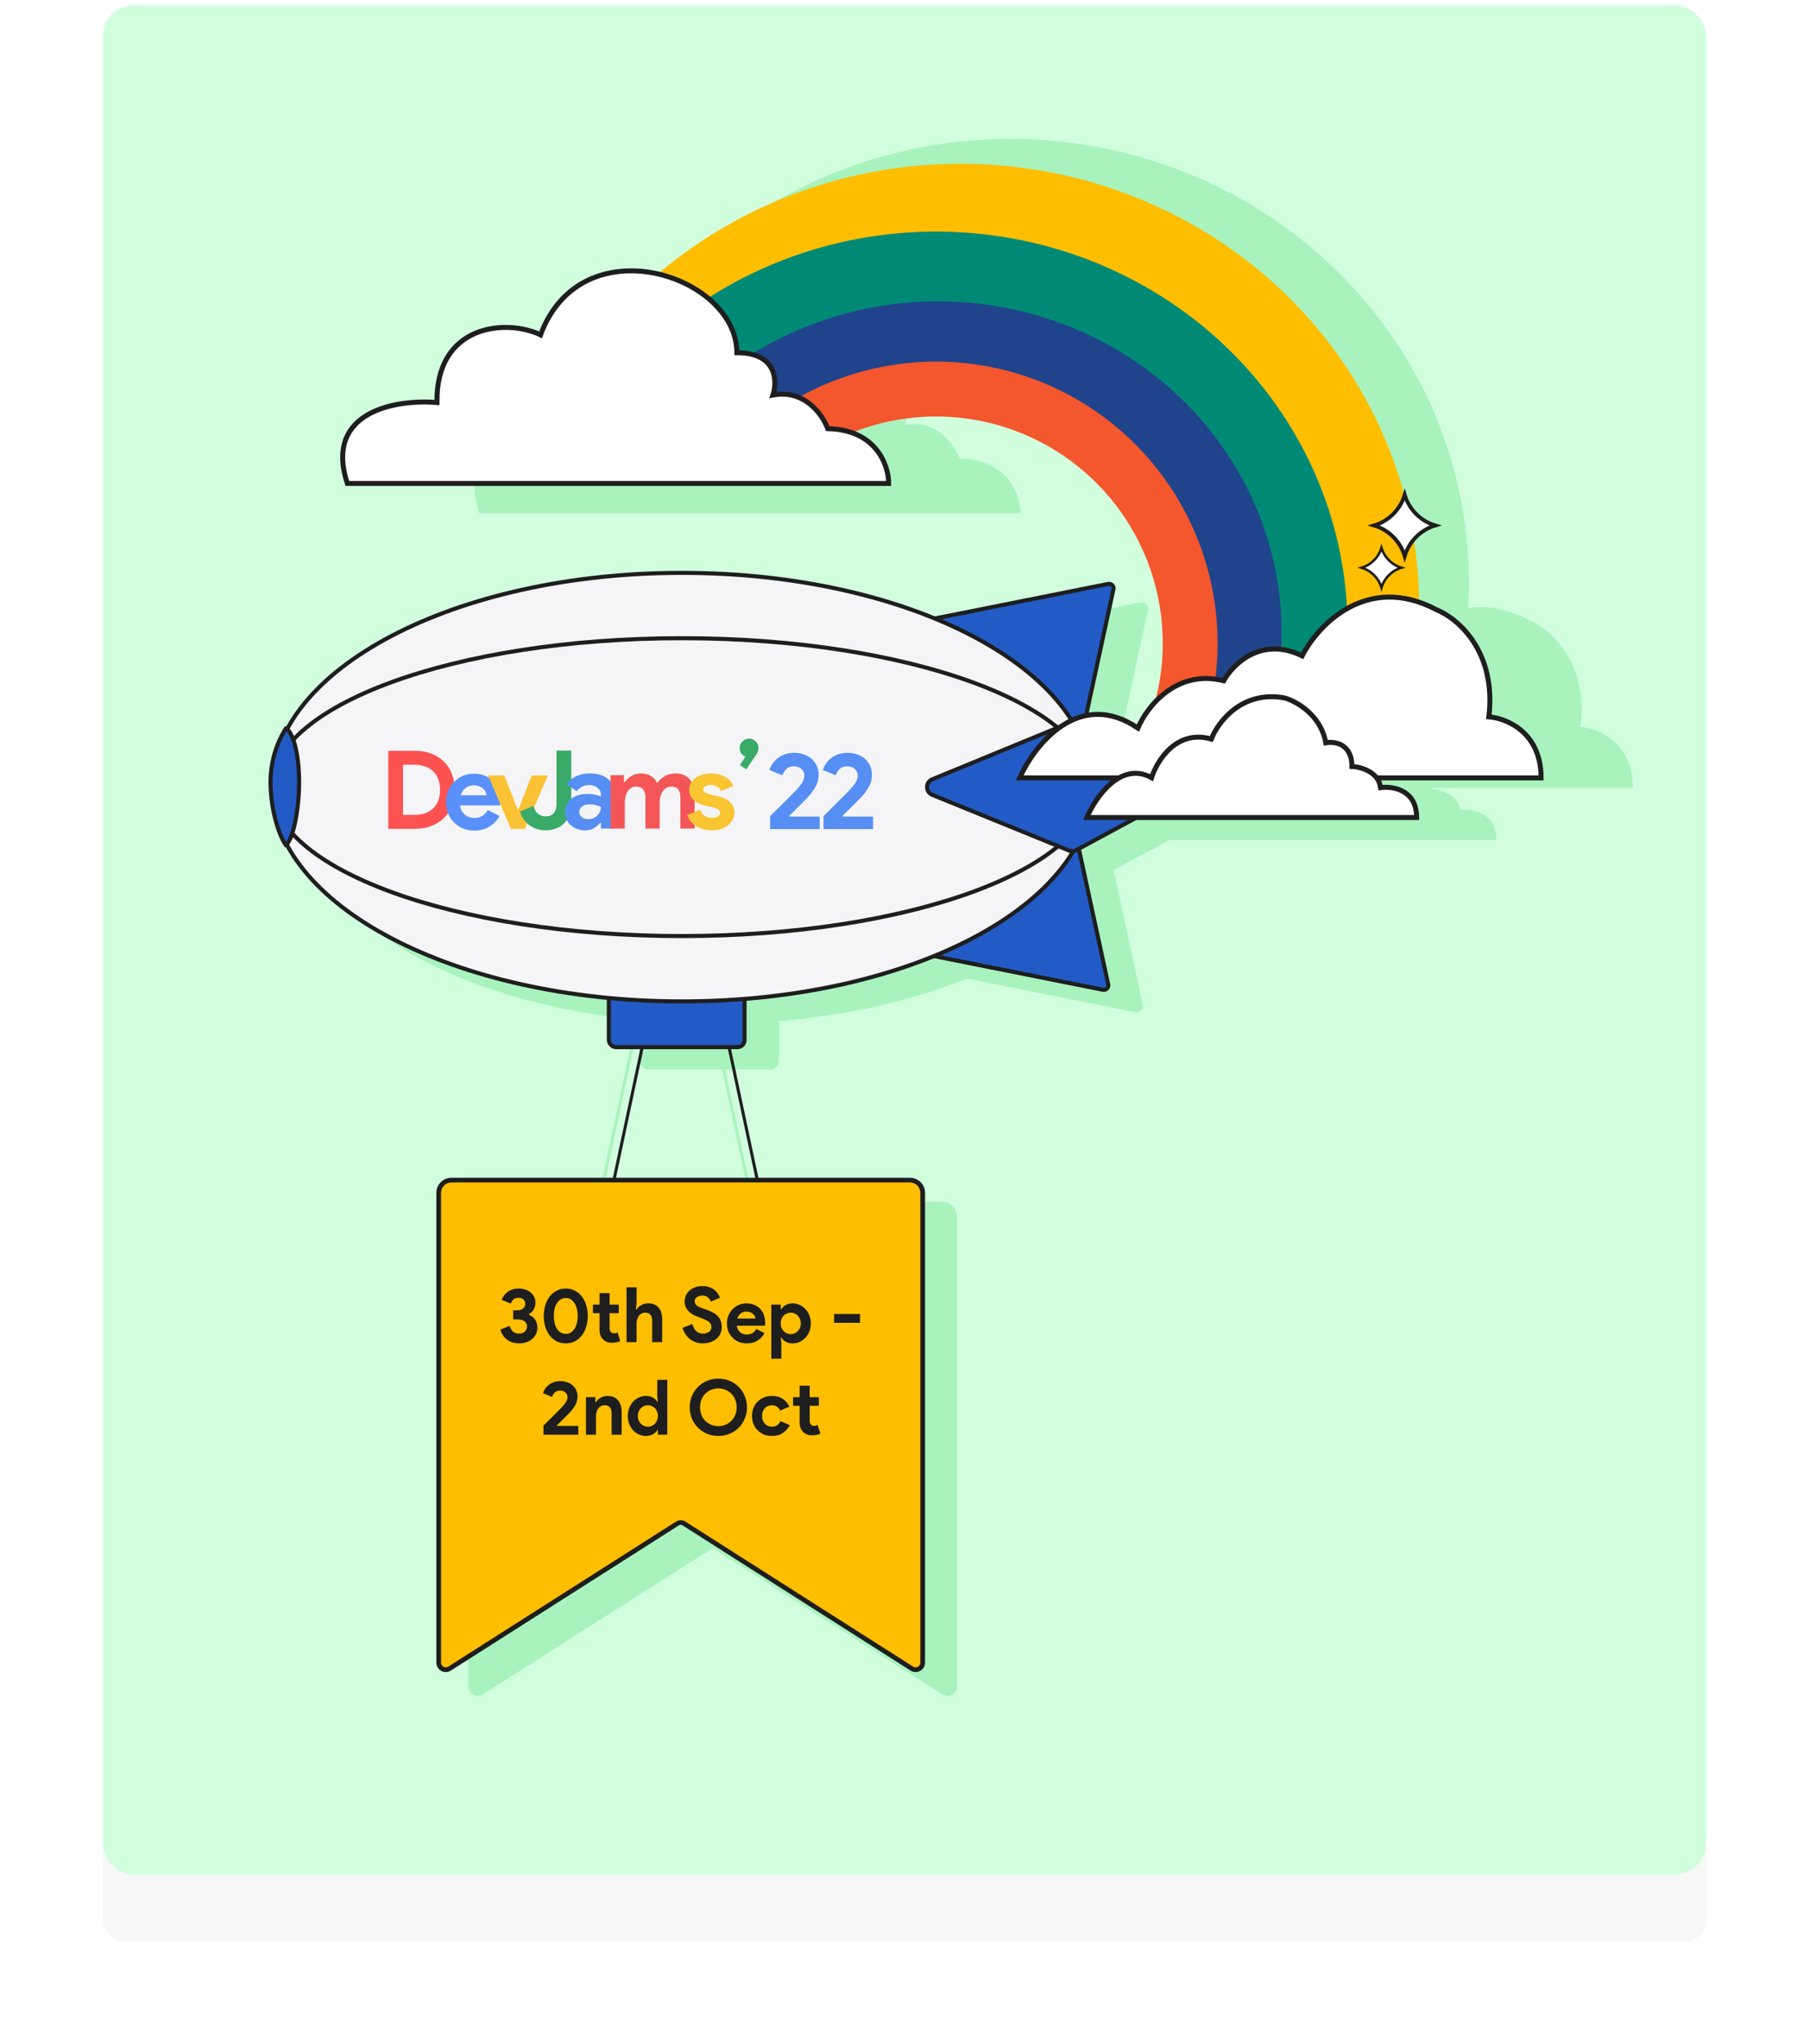 <svg width="704" height="795" viewBox="0 0 704 795" fill="none" xmlns="http://www.w3.org/2000/svg">
<g filter="url(#filter0_f_758_4262)">
<rect x="40" y="40" width="624" height="715" rx="8" fill="#AAAAAA" fill-opacity="0.1"/>
</g>
<rect x="40" y="2" width="624" height="727" rx="12" fill="#D1FFDE"/>
<line x1="278.494" y1="401.298" x2="296.715" y2="486.853" stroke="#A8F3BD" stroke-width="1.188"/>
<line y1="-0.594" x2="87.474" y2="-0.594" transform="matrix(-0.208 0.978 0.978 0.208 247.812 401.421)" stroke="#A8F3BD" stroke-width="1.188"/>
<path d="M443.778 234.241C445.574 233.883 447.147 235.483 446.759 237.272L433.968 296.29C433.567 298.141 431.354 298.919 429.883 297.725L374.008 252.396C372.336 251.04 373.001 248.35 375.112 247.93L443.778 234.241Z" fill="#A8F3BD"/>
<rect x="248.822" y="392.592" width="54.392" height="23.383" rx="3.558" fill="#A8F3BD"/>
<path d="M441.744 393.648C443.539 394.006 445.112 392.406 444.725 390.617L431.934 331.6C431.532 329.748 429.32 328.971 427.848 330.164L371.973 375.494C370.302 376.85 370.967 379.539 373.077 379.96L441.744 393.648Z" fill="#A8F3BD"/>
<ellipse cx="278.051" cy="314.054" rx="160.38" ry="84.129" fill="#A8F3BD"/>
<ellipse cx="278.051" cy="314.054" rx="160.38" ry="58.713" fill="#A8F3BD"/>
<path d="M375.199 317.801C371.827 316.429 371.818 311.658 375.185 310.273L428.41 288.384C429.532 287.923 430.802 287.987 431.872 288.558L472.408 310.208C475.269 311.736 475.278 315.833 472.424 317.374L431.87 339.264C430.801 339.841 429.53 339.91 428.405 339.452L375.199 317.801Z" fill="#A8F3BD"/>
<path d="M129.871 312.021C129.871 323.953 127.026 337.438 123.517 337.438C120.975 334.134 117.162 323.953 117.162 312.021C117.162 300.09 122.5 291.942 123.517 290.417C127.026 290.417 129.871 300.09 129.871 312.021Z" fill="#A8F3BD"/>
<line x1="282.455" y1="401.298" x2="300.675" y2="486.853" stroke="#1E1E1E" stroke-width="1.188"/>
<line y1="-0.594" x2="87.474" y2="-0.594" transform="matrix(-0.208 0.978 0.978 0.208 251.772 401.421)" stroke="#1E1E1E" stroke-width="1.188"/>
<path d="M431.259 227.096C432.494 226.85 433.578 227.951 433.311 229.182L420.52 288.2C420.244 289.475 418.72 290.01 417.708 289.188L361.832 243.859C360.682 242.926 361.14 241.074 362.592 240.785L431.259 227.096Z" fill="#235BC6" stroke="#1E1E1E" stroke-width="1.584"/>
<rect x="236.94" y="385.462" width="52.807" height="21.799" rx="2.766" fill="#235BC6" stroke="#1E1E1E" stroke-width="1.584"/>
<path d="M429.223 384.95C430.459 385.197 431.542 384.095 431.275 382.864L418.484 323.846C418.208 322.572 416.685 322.037 415.672 322.858L359.797 368.187C358.646 369.121 359.104 370.972 360.557 371.262L429.223 384.95Z" fill="#235BC6" stroke="#1E1E1E" stroke-width="1.584"/>
<path d="M424.964 306.133C424.964 328.923 407.34 349.746 378.414 364.92C349.526 380.073 309.563 389.47 265.377 389.47C221.191 389.47 181.228 380.073 152.339 364.92C123.414 349.746 105.79 328.923 105.79 306.133C105.79 283.343 123.414 262.519 152.339 247.346C181.228 232.192 221.191 222.796 265.377 222.796C309.563 222.796 349.526 232.192 378.414 247.346C407.34 262.519 424.964 283.343 424.964 306.133Z" fill="#F5F5F7" stroke="#1E1E1E" stroke-width="1.584"/>
<path d="M424.964 306.133C424.964 313.923 420.654 321.446 412.635 328.387C404.618 335.326 392.971 341.611 378.51 346.905C349.595 357.49 309.596 364.053 265.377 364.053C221.157 364.053 181.159 357.49 152.244 346.905C137.783 341.611 126.136 335.326 118.119 328.387C110.1 321.446 105.79 313.923 105.79 306.133C105.79 298.342 110.1 290.819 118.119 283.878C126.136 276.939 137.783 270.654 152.244 265.36C181.159 254.775 221.157 248.212 265.377 248.212C309.596 248.212 349.595 254.775 378.51 265.36C392.971 270.654 404.618 276.939 412.635 283.878C420.654 290.819 424.964 298.342 424.964 306.133Z" fill="#F5F5F7" stroke="#1E1E1E" stroke-width="1.584"/>
<path d="M362.823 309.145C360.108 308.041 360.101 304.199 362.812 303.084L416.037 281.195C416.94 280.823 417.963 280.875 418.825 281.335L459.361 302.985C461.664 304.215 461.671 307.515 459.374 308.755L418.819 330.645C417.959 331.11 416.935 331.165 416.03 330.797L362.823 309.145Z" fill="#235BC6" stroke="#1E1E1E" stroke-width="1.584"/>
<path d="M116.404 304.099C116.404 310.012 115.698 316.304 114.564 321.1C113.996 323.503 113.33 325.489 112.614 326.855C112.255 327.539 111.904 328.029 111.578 328.338C111.428 328.48 111.296 328.573 111.18 328.632C110.041 326.968 108.633 323.883 107.474 319.825C106.221 315.438 105.28 309.984 105.28 304.099C105.28 293.243 109.789 285.582 111.226 283.354C111.642 283.495 112.131 283.877 112.665 284.645C113.357 285.64 114.012 287.132 114.575 289.046C115.698 292.865 116.404 298.187 116.404 304.099Z" fill="#235BC6" stroke="#1E1E1E" stroke-width="1.584"/>
<path d="M151.114 292H161.372C163.774 292 165.935 292.367 167.857 293.102C169.779 293.837 171.418 294.882 172.774 296.239C174.13 297.567 175.162 299.163 175.868 301.028C176.603 302.893 176.97 304.942 176.97 307.175C176.97 309.435 176.603 311.498 175.868 313.363C175.162 315.228 174.13 316.825 172.774 318.153C171.418 319.481 169.779 320.512 167.857 321.247C165.935 321.982 163.774 322.349 161.372 322.349H151.114V292ZM161.117 316.924C162.785 316.924 164.254 316.698 165.526 316.245C166.797 315.765 167.857 315.101 168.705 314.253C169.552 313.405 170.188 312.388 170.612 311.201C171.036 309.986 171.248 308.644 171.248 307.175C171.248 305.705 171.036 304.377 170.612 303.19C170.188 301.975 169.552 300.944 168.705 300.096C167.857 299.248 166.797 298.598 165.526 298.146C164.254 297.666 162.785 297.426 161.117 297.426H156.836V316.924H161.117Z" fill="#FC5251"/>
<path d="M194.423 317.347C193.462 319.043 192.162 320.413 190.523 321.459C188.913 322.505 186.935 323.027 184.589 323.027C183.007 323.027 181.537 322.759 180.181 322.222C178.853 321.657 177.694 320.88 176.705 319.891C175.716 318.902 174.939 317.743 174.374 316.415C173.837 315.059 173.569 313.575 173.569 311.964C173.569 310.467 173.837 309.054 174.374 307.726C174.911 306.369 175.66 305.197 176.621 304.207C177.581 303.19 178.712 302.385 180.011 301.791C181.34 301.198 182.795 300.901 184.377 300.901C186.045 300.901 187.528 301.184 188.828 301.749C190.128 302.286 191.216 303.049 192.092 304.038C192.968 304.999 193.632 306.143 194.084 307.471C194.536 308.799 194.762 310.241 194.762 311.795C194.762 311.993 194.762 312.162 194.762 312.303C194.734 312.473 194.72 312.628 194.72 312.77C194.692 312.911 194.677 313.066 194.677 313.236H179.037C179.15 314.084 179.376 314.818 179.715 315.44C180.082 316.033 180.52 316.542 181.029 316.966C181.566 317.362 182.145 317.658 182.767 317.856C183.388 318.026 184.024 318.11 184.674 318.11C185.946 318.11 186.991 317.828 187.811 317.263C188.658 316.669 189.323 315.935 189.803 315.059L194.423 317.347ZM189.379 309.294C189.351 308.927 189.224 308.517 188.998 308.065C188.8 307.613 188.489 307.189 188.065 306.793C187.669 306.397 187.161 306.072 186.539 305.818C185.946 305.564 185.225 305.437 184.377 305.437C183.191 305.437 182.145 305.776 181.241 306.454C180.336 307.132 179.701 308.079 179.333 309.294H189.379Z" fill="#5A90FC"/>
<path d="M189.958 301.579H196.274L201.445 314.804H201.742L206.955 301.579H213.229L204.285 322.349H198.817L189.958 301.579Z" fill="#FBC235"/>
<path d="M212.391 322.937C209.989 322.937 207.884 322.287 206.075 320.987C204.295 319.687 203.052 317.893 202.345 315.604L207.601 313.442C207.969 314.799 208.562 315.816 209.382 316.494C210.201 317.172 211.204 317.511 212.391 317.511C213.719 317.511 214.751 317.088 215.485 316.24C216.22 315.392 216.587 314.205 216.587 312.679V291.91H222.31V312.637C222.31 314.332 222.041 315.83 221.504 317.13C220.996 318.402 220.289 319.475 219.385 320.351C218.509 321.199 217.463 321.835 216.248 322.259C215.061 322.711 213.776 322.937 212.391 322.937Z" fill="#39AA68"/>
<path d="M233.868 320.055H233.529C232.879 320.846 232.088 321.524 231.155 322.089C230.251 322.654 229.078 322.937 227.637 322.937C226.563 322.937 225.546 322.753 224.585 322.386C223.653 322.047 222.833 321.566 222.127 320.945C221.42 320.323 220.869 319.574 220.474 318.698C220.078 317.822 219.88 316.862 219.88 315.816C219.88 314.742 220.092 313.781 220.516 312.934C220.94 312.058 221.533 311.309 222.296 310.687C223.059 310.065 223.949 309.599 224.967 309.288C226.012 308.949 227.143 308.78 228.358 308.78C229.714 308.78 230.83 308.893 231.706 309.119C232.582 309.317 233.303 309.529 233.868 309.755V309.119C233.868 308.017 233.43 307.112 232.554 306.406C231.678 305.671 230.59 305.304 229.29 305.304C227.369 305.304 225.744 306.109 224.416 307.72L220.389 304.965C222.593 302.196 225.603 300.811 229.417 300.811C232.639 300.811 235.097 301.574 236.793 303.1C238.488 304.598 239.336 306.83 239.336 309.797V322.259H233.868V320.055ZM233.868 313.824C233.218 313.513 232.54 313.273 231.833 313.103C231.155 312.905 230.406 312.806 229.587 312.806C228.259 312.806 227.227 313.103 226.493 313.697C225.786 314.262 225.433 314.968 225.433 315.816C225.433 316.664 225.772 317.342 226.45 317.851C227.157 318.359 227.962 318.614 228.866 318.614C229.601 318.614 230.279 318.486 230.901 318.232C231.523 317.949 232.045 317.596 232.469 317.172C232.921 316.72 233.26 316.212 233.487 315.646C233.741 315.053 233.868 314.445 233.868 313.824Z" fill="#568EF4"/>
<path d="M237.605 301.489H242.818V304.202H243.157C243.807 303.185 244.683 302.365 245.785 301.743C246.916 301.122 248.159 300.811 249.515 300.811C251.098 300.811 252.426 301.178 253.5 301.913C254.574 302.648 255.337 303.552 255.789 304.626C256.439 303.58 257.357 302.69 258.544 301.955C259.731 301.192 261.172 300.811 262.867 300.811C264.139 300.811 265.241 301.023 266.174 301.447C267.106 301.842 267.869 302.408 268.462 303.142C269.084 303.877 269.55 304.767 269.861 305.813C270.172 306.83 270.327 307.946 270.327 309.161V322.259H264.775V310.178C264.775 307.353 263.616 305.94 261.299 305.94C260.564 305.94 259.914 306.109 259.349 306.448C258.784 306.759 258.304 307.197 257.908 307.762C257.541 308.299 257.244 308.949 257.018 309.712C256.82 310.475 256.721 311.295 256.721 312.171V322.259H251.169V310.178C251.169 307.353 249.953 305.94 247.523 305.94C246.817 305.94 246.195 306.109 245.658 306.448C245.121 306.759 244.669 307.197 244.302 307.762C243.934 308.299 243.652 308.949 243.454 309.712C243.256 310.475 243.157 311.295 243.157 312.171V322.259H237.605V301.489Z" fill="#F45658"/>
<path d="M276.977 322.937C275.621 322.937 274.406 322.767 273.332 322.428C272.286 322.089 271.368 321.651 270.577 321.114C269.814 320.549 269.164 319.913 268.627 319.207C268.09 318.472 267.68 317.738 267.398 317.003L272.357 314.883C272.837 315.957 273.473 316.763 274.264 317.3C275.084 317.808 275.988 318.062 276.977 318.062C277.995 318.062 278.8 317.879 279.393 317.511C279.987 317.144 280.283 316.706 280.283 316.197C280.283 315.632 280.029 315.18 279.52 314.841C279.04 314.474 278.192 314.149 276.977 313.866L274.053 313.23C273.403 313.089 272.724 312.863 272.018 312.552C271.34 312.241 270.718 311.846 270.153 311.365C269.588 310.885 269.122 310.306 268.754 309.627C268.387 308.949 268.203 308.158 268.203 307.254C268.203 306.236 268.415 305.332 268.839 304.541C269.291 303.75 269.899 303.086 270.662 302.549C271.425 301.984 272.315 301.56 273.332 301.277C274.378 300.966 275.494 300.811 276.681 300.811C278.659 300.811 280.425 301.207 281.979 301.998C283.533 302.761 284.678 303.99 285.412 305.685L280.623 307.635C280.227 306.816 279.648 306.222 278.885 305.855C278.122 305.488 277.359 305.304 276.596 305.304C275.805 305.304 275.112 305.474 274.519 305.813C273.925 306.123 273.629 306.533 273.629 307.042C273.629 307.522 273.869 307.904 274.349 308.186C274.858 308.469 275.536 308.723 276.384 308.949L279.563 309.712C281.682 310.221 283.251 311.04 284.268 312.171C285.313 313.273 285.836 314.587 285.836 316.113C285.836 317.017 285.624 317.879 285.2 318.698C284.776 319.518 284.169 320.252 283.378 320.902C282.615 321.524 281.682 322.019 280.58 322.386C279.506 322.753 278.305 322.937 276.977 322.937Z" fill="#F9C531"/>
<path d="M287.938 297.57L290.1 294.263C289.478 294.037 288.941 293.642 288.489 293.077C288.065 292.483 287.854 291.777 287.854 290.957C287.854 289.94 288.207 289.078 288.913 288.372C289.648 287.637 290.524 287.27 291.541 287.27C292.559 287.27 293.42 287.637 294.127 288.372C294.833 289.078 295.187 289.94 295.187 290.957C295.187 291.494 295.088 291.975 294.89 292.398C294.72 292.822 294.466 293.274 294.127 293.755L290.439 299.223L287.938 297.57Z" fill="#39AA68"/>
<path d="M299.717 322.452V317.408C301.384 315.769 302.925 314.243 304.337 312.83C304.931 312.237 305.538 311.629 306.16 311.008C306.782 310.386 307.361 309.807 307.898 309.27C308.435 308.733 308.915 308.252 309.339 307.829C309.763 307.376 310.088 307.023 310.314 306.769C310.766 306.232 311.162 305.752 311.501 305.328C311.868 304.904 312.151 304.494 312.349 304.099C312.575 303.675 312.744 303.265 312.857 302.869C312.97 302.445 313.027 301.993 313.027 301.513C313.027 300.58 312.659 299.775 311.925 299.097C311.19 298.39 310.187 298.037 308.915 298.037C307.644 298.037 306.655 298.405 305.948 299.139C305.242 299.846 304.761 300.651 304.507 301.555L299.463 299.478C299.689 298.715 300.056 297.938 300.565 297.147C301.074 296.328 301.724 295.607 302.515 294.985C303.306 294.335 304.239 293.813 305.312 293.417C306.414 292.993 307.644 292.781 309 292.781C310.469 292.781 311.798 293.007 312.984 293.459C314.171 293.883 315.174 294.477 315.994 295.24C316.813 296.003 317.449 296.907 317.901 297.952C318.353 298.97 318.579 300.072 318.579 301.259C318.579 303.067 318.127 304.734 317.223 306.26C316.347 307.758 315.273 309.157 314.002 310.457L310.356 314.102C309.396 315.063 308.308 316.136 307.093 317.323L307.262 317.578H319.003V322.452H299.717ZM320.484 322.452V317.408C322.151 315.769 323.691 314.243 325.104 312.83C325.697 312.237 326.305 311.629 326.926 311.008C327.548 310.386 328.127 309.807 328.664 309.27C329.201 308.733 329.682 308.252 330.105 307.829C330.529 307.376 330.854 307.023 331.08 306.769C331.532 306.232 331.928 305.752 332.267 305.328C332.635 304.904 332.917 304.494 333.115 304.099C333.341 303.675 333.511 303.265 333.624 302.869C333.737 302.445 333.793 301.993 333.793 301.513C333.793 300.58 333.426 299.775 332.691 299.097C331.956 298.39 330.953 298.037 329.682 298.037C328.41 298.037 327.421 298.405 326.714 299.139C326.008 299.846 325.528 300.651 325.273 301.555L320.229 299.478C320.455 298.715 320.823 297.938 321.331 297.147C321.84 296.328 322.49 295.607 323.281 294.985C324.072 294.335 325.005 293.813 326.079 293.417C327.181 292.993 328.41 292.781 329.766 292.781C331.236 292.781 332.564 293.007 333.751 293.459C334.938 293.883 335.941 294.477 336.76 295.24C337.58 296.003 338.216 296.907 338.668 297.952C339.12 298.97 339.346 300.072 339.346 301.259C339.346 303.067 338.894 304.734 337.989 306.26C337.113 307.758 336.04 309.157 334.768 310.457L331.123 314.102C330.162 315.063 329.074 316.136 327.859 317.323L328.028 317.578H339.77V322.452H320.484Z" fill="#568EF4"/>
<path d="M366.566 467.354C369.813 467.354 372.446 469.986 372.446 473.234L372.446 655.919C372.446 658.819 369.244 660.577 366.797 659.02L278.141 602.595C277.659 602.288 277.043 602.288 276.562 602.595L187.905 659.02C185.458 660.577 182.257 658.819 182.257 655.919L182.257 473.234C182.257 469.986 184.889 467.354 188.137 467.354L366.566 467.354Z" fill="#A8F3BD"/>
<path d="M354.119 458.974C356.86 458.974 359.081 461.196 359.081 463.936L359.081 646.621C359.081 648.796 356.68 650.115 354.845 648.947L266.188 592.522C265.405 592.024 264.405 592.024 263.623 592.522L174.966 648.947C173.131 650.115 170.729 648.796 170.729 646.621L170.729 463.936C170.729 461.196 172.951 458.974 175.691 458.974L354.119 458.974Z" fill="#FFBE00" stroke="#1E1E1E" stroke-width="1.838"/>
<path d="M202.009 522.477C201.175 522.477 200.37 522.368 199.595 522.149C198.84 521.93 198.145 521.603 197.509 521.165C196.873 520.709 196.307 520.142 195.81 519.467C195.333 518.791 194.966 518.006 194.707 517.112L198.373 515.652C198.631 516.645 199.069 517.4 199.684 517.917C200.3 518.414 201.075 518.662 202.009 518.662C202.426 518.662 202.824 518.602 203.201 518.483C203.579 518.344 203.907 518.155 204.185 517.917C204.463 517.678 204.682 517.4 204.84 517.082C205.019 516.745 205.109 516.367 205.109 515.95C205.109 515.076 204.781 514.39 204.125 513.893C203.489 513.397 202.605 513.148 201.473 513.148H199.714V509.602H201.324C201.721 509.602 202.108 509.552 202.486 509.453C202.863 509.353 203.191 509.204 203.47 509.006C203.768 508.787 203.996 508.519 204.155 508.201C204.334 507.863 204.423 507.476 204.423 507.039C204.423 506.363 204.185 505.817 203.708 505.399C203.231 504.962 202.585 504.744 201.771 504.744C200.896 504.744 200.221 504.982 199.744 505.459C199.287 505.916 198.969 506.433 198.79 507.009L195.214 505.548C195.393 505.052 195.661 504.545 196.019 504.028C196.376 503.492 196.823 503.015 197.36 502.598C197.916 502.161 198.562 501.813 199.297 501.555C200.032 501.277 200.877 501.137 201.83 501.137C202.804 501.137 203.688 501.277 204.483 501.555C205.297 501.833 205.993 502.22 206.569 502.717C207.145 503.194 207.592 503.77 207.91 504.446C208.228 505.101 208.387 505.817 208.387 506.592C208.387 507.188 208.308 507.724 208.149 508.201C208.01 508.678 207.821 509.105 207.582 509.482C207.344 509.86 207.066 510.188 206.748 510.466C206.45 510.724 206.142 510.933 205.824 511.092V511.33C206.778 511.708 207.563 512.314 208.178 513.148C208.814 513.983 209.132 515.036 209.132 516.308C209.132 517.202 208.963 518.026 208.626 518.781C208.288 519.516 207.801 520.162 207.165 520.718C206.549 521.275 205.804 521.702 204.93 522C204.056 522.318 203.082 522.477 202.009 522.477ZM220.177 522.477C218.865 522.477 217.683 522.209 216.63 521.672C215.577 521.116 214.673 520.361 213.918 519.407C213.183 518.453 212.616 517.331 212.219 516.039C211.822 514.728 211.623 513.317 211.623 511.807C211.623 510.297 211.822 508.896 212.219 507.605C212.616 506.293 213.183 505.161 213.918 504.207C214.673 503.254 215.577 502.508 216.63 501.972C217.683 501.416 218.865 501.137 220.177 501.137C221.488 501.137 222.67 501.416 223.723 501.972C224.776 502.508 225.67 503.254 226.405 504.207C227.161 505.161 227.737 506.293 228.134 507.605C228.531 508.896 228.73 510.297 228.73 511.807C228.73 513.317 228.531 514.728 228.134 516.039C227.737 517.331 227.161 518.453 226.405 519.407C225.67 520.361 224.776 521.116 223.723 521.672C222.67 522.209 221.488 522.477 220.177 522.477ZM220.177 518.781C220.892 518.781 221.538 518.612 222.114 518.275C222.69 517.917 223.177 517.43 223.574 516.814C223.991 516.178 224.299 515.433 224.498 514.579C224.717 513.725 224.826 512.801 224.826 511.807C224.826 510.794 224.717 509.87 224.498 509.035C224.299 508.181 223.991 507.446 223.574 506.83C223.177 506.194 222.69 505.707 222.114 505.37C221.538 505.012 220.892 504.833 220.177 504.833C219.441 504.833 218.786 505.012 218.209 505.37C217.633 505.707 217.146 506.194 216.749 506.83C216.352 507.446 216.044 508.181 215.825 509.035C215.627 509.87 215.527 510.794 215.527 511.807C215.527 512.801 215.627 513.725 215.825 514.579C216.044 515.433 216.352 516.178 216.749 516.814C217.146 517.43 217.633 517.917 218.209 518.275C218.786 518.612 219.441 518.781 220.177 518.781ZM233.323 510.734H230.76V507.396H233.323V502.926H237.227V507.396H240.804V510.734H237.227V516.397C237.227 516.735 237.257 517.053 237.317 517.351C237.396 517.629 237.535 517.867 237.734 518.066C238.012 518.384 238.41 518.543 238.926 518.543C239.264 518.543 239.532 518.513 239.731 518.453C239.93 518.374 240.118 518.275 240.297 518.155L241.4 521.583C240.943 521.801 240.446 521.96 239.91 522.06C239.393 522.179 238.817 522.238 238.181 522.238C237.446 522.238 236.78 522.129 236.184 521.911C235.608 521.672 235.121 521.354 234.724 520.957C233.79 520.063 233.323 518.791 233.323 517.142V510.734ZM243.822 500.661H247.726V506.651L247.487 509.304H247.726C248.143 508.608 248.739 508.042 249.514 507.605C250.309 507.148 251.193 506.919 252.167 506.919C254.054 506.919 255.445 507.476 256.339 508.588C257.253 509.701 257.71 511.221 257.71 513.148V522H253.806V513.625C253.806 512.612 253.567 511.847 253.09 511.33C252.614 510.794 251.948 510.526 251.094 510.526C250.557 510.526 250.08 510.645 249.663 510.883C249.246 511.102 248.888 511.41 248.59 511.807C248.312 512.205 248.093 512.671 247.934 513.208C247.795 513.725 247.726 514.281 247.726 514.877V522H243.822V500.661ZM273.586 522.477C272.672 522.477 271.797 522.348 270.963 522.089C270.128 521.831 269.363 521.444 268.668 520.927C267.973 520.41 267.367 519.785 266.85 519.049C266.333 518.294 265.926 517.42 265.628 516.427L269.413 514.937C269.691 516.009 270.178 516.904 270.873 517.619C271.569 518.314 272.483 518.662 273.615 518.662C274.033 518.662 274.43 518.612 274.807 518.513C275.205 518.394 275.553 518.235 275.851 518.036C276.169 517.818 276.417 517.549 276.596 517.231C276.775 516.914 276.864 516.546 276.864 516.129C276.864 515.731 276.794 515.374 276.655 515.056C276.516 514.738 276.278 514.44 275.94 514.162C275.622 513.883 275.195 513.615 274.658 513.357C274.142 513.099 273.496 512.83 272.721 512.552L271.41 512.075C270.834 511.877 270.248 511.608 269.651 511.271C269.075 510.933 268.549 510.526 268.072 510.049C267.595 509.572 267.198 509.016 266.88 508.38C266.582 507.724 266.433 506.989 266.433 506.174C266.433 505.34 266.592 504.565 266.91 503.85C267.247 503.114 267.714 502.479 268.31 501.942C268.926 501.386 269.651 500.959 270.486 500.661C271.34 500.343 272.284 500.184 273.317 500.184C274.39 500.184 275.314 500.333 276.089 500.631C276.884 500.909 277.549 501.277 278.086 501.734C278.642 502.171 279.089 502.657 279.427 503.194C279.765 503.73 280.013 504.237 280.172 504.714L276.626 506.204C276.427 505.608 276.059 505.072 275.523 504.595C275.006 504.118 274.291 503.879 273.377 503.879C272.503 503.879 271.777 504.088 271.201 504.505C270.625 504.903 270.337 505.429 270.337 506.085C270.337 506.721 270.615 507.267 271.171 507.724C271.728 508.161 272.612 508.588 273.824 509.006L275.165 509.453C276.019 509.751 276.794 510.098 277.49 510.496C278.205 510.873 278.811 511.33 279.308 511.867C279.824 512.403 280.212 513.019 280.47 513.715C280.748 514.39 280.887 515.175 280.887 516.069C280.887 517.182 280.659 518.145 280.202 518.96C279.765 519.755 279.199 520.41 278.503 520.927C277.808 521.444 277.023 521.831 276.149 522.089C275.274 522.348 274.42 522.477 273.586 522.477ZM297.553 518.483C296.878 519.675 295.964 520.639 294.812 521.374C293.679 522.109 292.288 522.477 290.639 522.477C289.526 522.477 288.493 522.288 287.539 521.911C286.606 521.513 285.791 520.967 285.096 520.271C284.4 519.576 283.854 518.761 283.456 517.827C283.079 516.874 282.89 515.831 282.89 514.698C282.89 513.645 283.079 512.652 283.456 511.718C283.834 510.764 284.36 509.939 285.036 509.244C285.711 508.529 286.506 507.962 287.42 507.545C288.354 507.128 289.377 506.919 290.49 506.919C291.662 506.919 292.705 507.118 293.619 507.515C294.533 507.893 295.298 508.429 295.914 509.125C296.53 509.8 296.997 510.605 297.315 511.539C297.633 512.473 297.792 513.486 297.792 514.579C297.792 514.718 297.792 514.837 297.792 514.937C297.772 515.056 297.762 515.165 297.762 515.264C297.742 515.364 297.732 515.473 297.732 515.592H286.735C286.814 516.188 286.973 516.705 287.212 517.142C287.47 517.559 287.778 517.917 288.136 518.215C288.513 518.493 288.92 518.702 289.357 518.841C289.795 518.96 290.242 519.02 290.699 519.02C291.593 519.02 292.328 518.821 292.904 518.424C293.5 518.006 293.967 517.49 294.305 516.874L297.553 518.483ZM294.007 512.82C293.987 512.562 293.898 512.274 293.739 511.956C293.6 511.638 293.381 511.34 293.083 511.062C292.805 510.784 292.447 510.555 292.01 510.377C291.593 510.198 291.086 510.108 290.49 510.108C289.656 510.108 288.92 510.347 288.285 510.824C287.649 511.301 287.202 511.966 286.943 512.82H294.007ZM300.166 507.396H303.832V509.155H304.07C304.428 508.539 304.984 508.012 305.739 507.575C306.494 507.138 307.428 506.919 308.541 506.919C309.475 506.919 310.359 507.118 311.194 507.515C312.048 507.893 312.793 508.429 313.429 509.125C314.084 509.8 314.601 510.615 314.979 511.569C315.356 512.522 315.545 513.566 315.545 514.698C315.545 515.831 315.356 516.874 314.979 517.827C314.601 518.781 314.084 519.606 313.429 520.301C312.793 520.977 312.048 521.513 311.194 521.911C310.359 522.288 309.475 522.477 308.541 522.477C307.428 522.477 306.494 522.258 305.739 521.821C304.984 521.384 304.428 520.858 304.07 520.242H303.832L304.07 522.328V528.438H300.166V507.396ZM307.736 518.871C308.253 518.871 308.74 518.771 309.197 518.573C309.674 518.374 310.091 518.096 310.448 517.738C310.806 517.38 311.094 516.943 311.313 516.427C311.531 515.91 311.641 515.334 311.641 514.698C311.641 514.062 311.531 513.486 311.313 512.97C311.094 512.453 310.806 512.016 310.448 511.658C310.091 511.301 309.674 511.022 309.197 510.824C308.74 510.625 308.253 510.526 307.736 510.526C307.22 510.526 306.723 510.625 306.246 510.824C305.789 511.002 305.382 511.271 305.024 511.628C304.667 511.986 304.378 512.423 304.16 512.94C303.941 513.456 303.832 514.042 303.832 514.698C303.832 515.354 303.941 515.94 304.16 516.457C304.378 516.973 304.667 517.41 305.024 517.768C305.382 518.126 305.789 518.404 306.246 518.602C306.723 518.781 307.22 518.871 307.736 518.871ZM324.588 511.032H334.692V514.489H324.588V511.032ZM211.493 558V554.453C212.666 553.301 213.748 552.228 214.742 551.235C215.159 550.817 215.586 550.39 216.023 549.953C216.461 549.516 216.868 549.109 217.245 548.731C217.623 548.354 217.961 548.016 218.259 547.718C218.557 547.4 218.785 547.151 218.944 546.973C219.262 546.595 219.54 546.257 219.779 545.959C220.037 545.661 220.236 545.373 220.375 545.095C220.534 544.797 220.653 544.509 220.732 544.231C220.812 543.933 220.852 543.615 220.852 543.277C220.852 542.621 220.593 542.055 220.077 541.578C219.56 541.081 218.855 540.833 217.961 540.833C217.067 540.833 216.371 541.091 215.874 541.608C215.378 542.105 215.04 542.671 214.861 543.307L211.314 541.846C211.473 541.31 211.732 540.764 212.089 540.207C212.447 539.631 212.904 539.124 213.46 538.687C214.017 538.23 214.672 537.863 215.427 537.585C216.202 537.286 217.067 537.137 218.02 537.137C219.053 537.137 219.987 537.296 220.822 537.614C221.656 537.912 222.362 538.33 222.938 538.866C223.514 539.403 223.961 540.038 224.279 540.774C224.597 541.489 224.756 542.264 224.756 543.098C224.756 544.37 224.438 545.542 223.802 546.615C223.186 547.668 222.431 548.652 221.537 549.566L218.974 552.129C218.298 552.804 217.534 553.559 216.679 554.394L216.798 554.573H225.054V558H211.493ZM231.698 545.304H231.936C232.393 544.569 233.009 543.992 233.784 543.575C234.559 543.138 235.443 542.919 236.437 542.919C237.351 542.919 238.155 543.068 238.851 543.366C239.546 543.664 240.112 544.092 240.55 544.648C241.006 545.184 241.344 545.84 241.563 546.615C241.801 547.37 241.92 548.214 241.92 549.148V558H238.016V549.625C238.016 548.572 237.778 547.797 237.301 547.301C236.844 546.784 236.168 546.526 235.274 546.526C234.738 546.526 234.261 546.645 233.844 546.883C233.446 547.102 233.099 547.41 232.801 547.807C232.522 548.185 232.304 548.642 232.145 549.178C232.006 549.695 231.936 550.251 231.936 550.847V558H228.032V543.396H231.698V545.304ZM256.024 556.242H255.786C255.428 556.858 254.872 557.384 254.117 557.821C253.362 558.258 252.428 558.477 251.315 558.477C250.381 558.477 249.487 558.288 248.633 557.911C247.798 557.513 247.053 556.977 246.398 556.301C245.762 555.606 245.255 554.781 244.878 553.827C244.5 552.874 244.311 551.831 244.311 550.698C244.311 549.566 244.5 548.522 244.878 547.569C245.255 546.615 245.762 545.8 246.398 545.125C247.053 544.429 247.798 543.893 248.633 543.515C249.487 543.118 250.381 542.919 251.315 542.919C252.428 542.919 253.362 543.138 254.117 543.575C254.872 544.012 255.428 544.539 255.786 545.155H256.024L255.786 543.068V536.661H259.69V558H256.024V556.242ZM252.12 554.871C252.636 554.871 253.123 554.781 253.58 554.602C254.057 554.404 254.474 554.126 254.832 553.768C255.19 553.41 255.478 552.973 255.696 552.457C255.915 551.94 256.024 551.354 256.024 550.698C256.024 550.042 255.915 549.456 255.696 548.94C255.478 548.423 255.19 547.986 254.832 547.628C254.474 547.271 254.057 547.002 253.58 546.824C253.123 546.625 252.636 546.526 252.12 546.526C251.603 546.526 251.107 546.625 250.63 546.824C250.173 547.022 249.765 547.301 249.408 547.658C249.05 548.016 248.762 548.453 248.543 548.97C248.325 549.486 248.216 550.062 248.216 550.698C248.216 551.334 248.325 551.91 248.543 552.427C248.762 552.943 249.05 553.38 249.408 553.738C249.765 554.096 250.173 554.374 250.63 554.573C251.107 554.771 251.603 554.871 252.12 554.871ZM279.563 558.477C277.974 558.477 276.493 558.189 275.122 557.613C273.771 557.036 272.599 556.252 271.606 555.258C270.612 554.245 269.827 553.063 269.251 551.711C268.695 550.34 268.417 548.88 268.417 547.33C268.417 545.781 268.695 544.33 269.251 542.979C269.827 541.608 270.612 540.426 271.606 539.432C272.599 538.419 273.771 537.624 275.122 537.048C276.493 536.472 277.974 536.184 279.563 536.184C281.153 536.184 282.623 536.472 283.974 537.048C285.345 537.624 286.527 538.419 287.521 539.432C288.514 540.426 289.289 541.608 289.845 542.979C290.422 544.33 290.71 545.781 290.71 547.33C290.71 548.88 290.422 550.34 289.845 551.711C289.289 553.063 288.514 554.245 287.521 555.258C286.527 556.252 285.345 557.036 283.974 557.613C282.623 558.189 281.153 558.477 279.563 558.477ZM279.563 554.662C280.557 554.662 281.481 554.483 282.335 554.126C283.209 553.768 283.964 553.271 284.6 552.635C285.256 552 285.762 551.235 286.12 550.34C286.497 549.426 286.686 548.423 286.686 547.33C286.686 546.238 286.497 545.244 286.12 544.35C285.762 543.436 285.256 542.661 284.6 542.025C283.964 541.389 283.209 540.893 282.335 540.535C281.481 540.177 280.557 539.999 279.563 539.999C278.57 539.999 277.636 540.177 276.762 540.535C275.907 540.893 275.152 541.389 274.497 542.025C273.861 542.661 273.354 543.436 272.977 544.35C272.619 545.244 272.44 546.238 272.44 547.33C272.44 548.423 272.619 549.426 272.977 550.34C273.354 551.235 273.861 552 274.497 552.635C275.152 553.271 275.907 553.768 276.762 554.126C277.636 554.483 278.57 554.662 279.563 554.662ZM307.348 554.275C306.712 555.506 305.818 556.52 304.666 557.315C303.533 558.089 302.113 558.477 300.404 558.477C299.271 558.477 298.228 558.288 297.274 557.911C296.341 557.513 295.526 556.967 294.831 556.271C294.155 555.576 293.618 554.761 293.221 553.827C292.844 552.874 292.655 551.831 292.655 550.698C292.655 549.566 292.844 548.522 293.221 547.569C293.618 546.615 294.155 545.8 294.831 545.125C295.526 544.429 296.341 543.893 297.274 543.515C298.228 543.118 299.271 542.919 300.404 542.919C302.093 542.919 303.513 543.307 304.666 544.082C305.818 544.857 306.663 545.86 307.199 547.092L303.623 548.582C303.285 547.907 302.848 547.4 302.311 547.062C301.795 546.704 301.139 546.526 300.344 546.526C299.828 546.526 299.341 546.625 298.884 546.824C298.427 547.022 298.019 547.301 297.662 547.658C297.324 548.016 297.056 548.453 296.857 548.97C296.658 549.486 296.559 550.062 296.559 550.698C296.559 551.334 296.658 551.91 296.857 552.427C297.056 552.943 297.324 553.38 297.662 553.738C298.019 554.096 298.427 554.374 298.884 554.573C299.341 554.771 299.828 554.871 300.344 554.871C301.159 554.871 301.844 554.692 302.401 554.334C302.977 553.957 303.434 553.42 303.772 552.725L307.348 554.275ZM311.194 546.734H308.631V543.396H311.194V538.926H315.098V543.396H318.675V546.734H315.098V552.397C315.098 552.735 315.128 553.053 315.188 553.351C315.267 553.629 315.406 553.867 315.605 554.066C315.883 554.384 316.28 554.543 316.797 554.543C317.135 554.543 317.403 554.513 317.602 554.453C317.8 554.374 317.989 554.275 318.168 554.155L319.271 557.583C318.814 557.801 318.317 557.96 317.78 558.06C317.264 558.179 316.688 558.238 316.052 558.238C315.317 558.238 314.651 558.129 314.055 557.911C313.479 557.672 312.992 557.354 312.595 556.957C311.661 556.063 311.194 554.791 311.194 553.142V546.734Z" fill="#1E1E1E"/>
<path d="M432.553 306.41H635.477C635.477 288.588 621.916 283.164 615.136 282.679C618.236 257.108 602.867 244.258 594.795 241.029C567.674 226.694 548.625 247.002 542.49 258.949C526.605 251.2 515.53 262.177 511.979 268.635C493.382 263.985 481.952 278.966 478.562 287.038C455.703 271.54 438.364 293.496 432.553 306.41Z" fill="#A8F3BD"/>
<path d="M453.966 326.666H582.307C582.307 315.818 572.944 314.397 568.262 315.043C567.487 308.844 560.513 306.971 557.123 306.81C557.123 297.899 550.343 296.962 546.953 297.608C545.016 286.76 535.491 281.465 530.971 280.173C514.311 277.074 504.98 289.536 502.397 296.155C488.836 292.281 481.249 304.55 479.15 311.169C467.139 304.582 457.356 318.756 453.966 326.666Z" fill="#A8F3BD"/>
<path d="M397.181 199.643H186.508C177.21 171.36 205.881 166.872 221.378 168.163C220.991 137.555 248.621 135.559 261.697 141.855C277.679 98.752 338.096 118.609 338.096 148.791C353.594 148.791 353.917 159.769 352.141 165.258C364.539 162.933 371.513 173.006 373.45 178.334C392.435 178.721 397.181 192.701 397.181 199.643Z" fill="#A8F3BD"/>
<path d="M552.075 304.647C571.542 267.906 576.693 225.641 566.592 185.543C556.49 145.446 531.807 110.181 497.034 86.167C462.262 62.153 419.711 50.986 377.126 54.698C334.541 58.411 294.752 76.756 265.001 106.394L289.976 129.744C313.93 105.88 345.967 91.11 380.254 88.121C414.542 85.132 448.802 94.123 476.799 113.458C504.797 132.793 524.67 161.186 532.804 193.471C540.937 225.756 536.789 259.786 521.115 289.369L552.075 304.647Z" fill="#A8F3BD"/>
<path d="M526.234 304.9C543.702 271.99 548.325 234.131 539.26 198.214C530.196 162.296 508.047 130.708 476.845 109.198C445.642 87.687 407.46 77.684 369.247 81.01C331.034 84.335 295.331 100.767 268.634 127.316L291.045 148.232C312.54 126.856 341.287 113.625 372.054 110.948C402.822 108.27 433.564 116.324 458.687 133.643C483.81 150.963 501.643 176.396 508.942 205.315C516.24 234.234 512.518 264.716 498.453 291.215L526.234 304.9Z" fill="#A8F3BD"/>
<path d="M503.475 295.221C518.066 267.705 521.927 236.051 514.356 206.02C506.785 175.989 488.285 149.578 462.223 131.593C436.162 113.608 404.271 105.245 372.354 108.025C340.437 110.806 310.616 124.545 288.318 146.743L307.036 164.23C324.989 146.357 349 135.295 374.698 133.057C400.396 130.818 426.074 137.552 447.057 152.033C468.041 166.513 482.936 187.778 489.032 211.958C495.128 236.137 492.019 261.623 480.272 283.779L503.475 295.221Z" fill="#A8F3BD"/>
<path d="M481.207 290.409C493.159 267.036 496.322 240.148 490.12 214.639C483.918 189.13 468.764 166.696 447.414 151.419C426.065 136.142 399.941 129.038 373.795 131.399C347.649 133.761 323.221 145.432 304.955 164.287L320.288 179.141C334.995 163.96 354.664 154.563 375.716 152.662C396.767 150.76 417.801 156.48 434.991 168.78C452.18 181.081 464.382 199.144 469.376 219.683C474.369 240.221 471.822 261.87 462.199 280.69L481.207 290.409Z" fill="#A8F3BD"/>
<path d="M532.703 314.333C552.17 277.592 557.322 235.327 547.22 195.229C537.119 155.132 512.436 119.867 477.663 95.853C442.89 71.839 400.34 60.672 357.755 64.384C315.17 68.097 275.381 86.442 245.63 116.08L270.605 139.43C294.559 115.566 326.595 100.796 360.883 97.807C395.17 94.818 429.43 103.809 457.428 123.144C485.425 142.479 505.299 170.872 513.432 203.157C521.566 235.442 517.418 269.472 501.744 299.055L532.703 314.333Z" fill="#FFBE00"/>
<path d="M506.861 314.586C524.329 281.676 528.952 243.817 519.888 207.9C510.823 171.982 488.674 140.394 457.472 118.884C426.269 97.373 388.087 87.371 349.874 90.696C311.662 94.021 275.958 110.454 249.262 137.002L271.672 157.918C293.167 136.542 321.914 123.311 352.681 120.634C383.449 117.956 414.191 126.01 439.314 143.329C464.437 160.649 482.271 186.082 489.569 215.001C496.867 243.92 493.145 274.402 479.08 300.901L506.861 314.586Z" fill="#008A75"/>
<path d="M484.103 304.907C498.694 277.391 502.555 245.737 494.984 215.706C487.413 185.675 468.913 159.264 442.851 141.279C416.79 123.295 384.899 114.931 352.982 117.712C321.065 120.492 291.244 134.231 268.946 156.429L287.664 173.916C305.618 156.043 329.628 144.981 355.326 142.743C381.024 140.504 406.702 147.238 427.685 161.719C448.669 176.199 463.564 197.464 469.66 221.644C475.756 245.823 472.647 271.309 460.9 293.465L484.103 304.907Z" fill="#20448B"/>
<path d="M461.838 300.095C473.79 276.722 476.953 249.834 470.751 224.325C464.549 198.816 449.394 176.382 428.045 161.105C406.696 145.828 380.571 138.724 354.426 141.085C328.28 143.447 303.852 155.118 285.586 173.973L300.919 188.827C315.626 173.646 335.295 164.249 356.346 162.348C377.398 160.446 398.432 166.166 415.622 178.466C432.811 190.767 445.013 208.83 450.006 229.369C455 249.907 452.453 271.556 442.83 290.376L461.838 300.095Z" fill="#F4562D"/>
<path d="M396.818 302.536H599.742C599.742 284.713 586.181 279.289 579.401 278.805C582.5 253.234 567.132 240.383 559.06 237.155C531.939 222.819 512.889 243.128 506.755 255.074C490.87 247.325 479.795 258.303 476.244 264.76C457.646 260.111 446.217 275.092 442.827 283.164C419.967 267.666 402.629 289.621 396.818 302.536Z" fill="white" stroke="#1E1E1E" stroke-width="1.937"/>
<path d="M422.971 317.949H551.312C551.312 307.1 541.949 305.68 537.267 306.325C536.493 300.126 529.519 298.254 526.128 298.092C526.128 289.181 519.348 288.245 515.958 288.89C514.021 278.042 504.496 272.747 499.976 271.455C483.316 268.356 473.985 280.819 471.402 287.437C457.841 283.563 450.254 295.832 448.155 302.451C436.144 295.864 426.361 310.038 422.971 317.949Z" fill="white" stroke="#1E1E1E" stroke-width="1.937"/>
<path d="M345.845 188.02H135.172C125.874 159.737 154.545 155.249 170.042 156.54C169.655 125.932 197.285 123.936 210.361 130.232C226.343 87.129 286.76 106.986 286.76 137.168C302.258 137.168 302.581 148.146 300.805 153.634C313.203 151.31 320.177 161.383 322.114 166.711C341.099 167.098 345.845 181.078 345.845 188.02Z" fill="white" stroke="#1E1E1E" stroke-width="1.937"/>
<path d="M534.768 204.368C540.46 202.65 544.945 198.166 546.662 192.474C548.38 198.166 552.864 202.65 558.556 204.368C552.864 206.085 548.38 210.57 546.662 216.262C544.945 210.57 540.46 206.085 534.768 204.368Z" fill="white" stroke="#1E1E1E" stroke-width="1.494"/>
<path d="M529.894 220.802C533.594 219.685 536.509 216.77 537.625 213.07C538.741 216.77 541.656 219.685 545.356 220.802C541.656 221.918 538.741 224.833 537.625 228.533C536.509 224.833 533.594 221.918 529.894 220.802Z" fill="white" stroke="#1E1E1E" stroke-width="0.971"/>
<defs>
<filter id="filter0_f_758_4262" x="0" y="0" width="704" height="795" filterUnits="userSpaceOnUse" color-interpolation-filters="sRGB">
<feFlood flood-opacity="0" result="BackgroundImageFix"/>
<feBlend mode="normal" in="SourceGraphic" in2="BackgroundImageFix" result="shape"/>
<feGaussianBlur stdDeviation="20" result="effect1_foregroundBlur_758_4262"/>
</filter>
</defs>
</svg>
